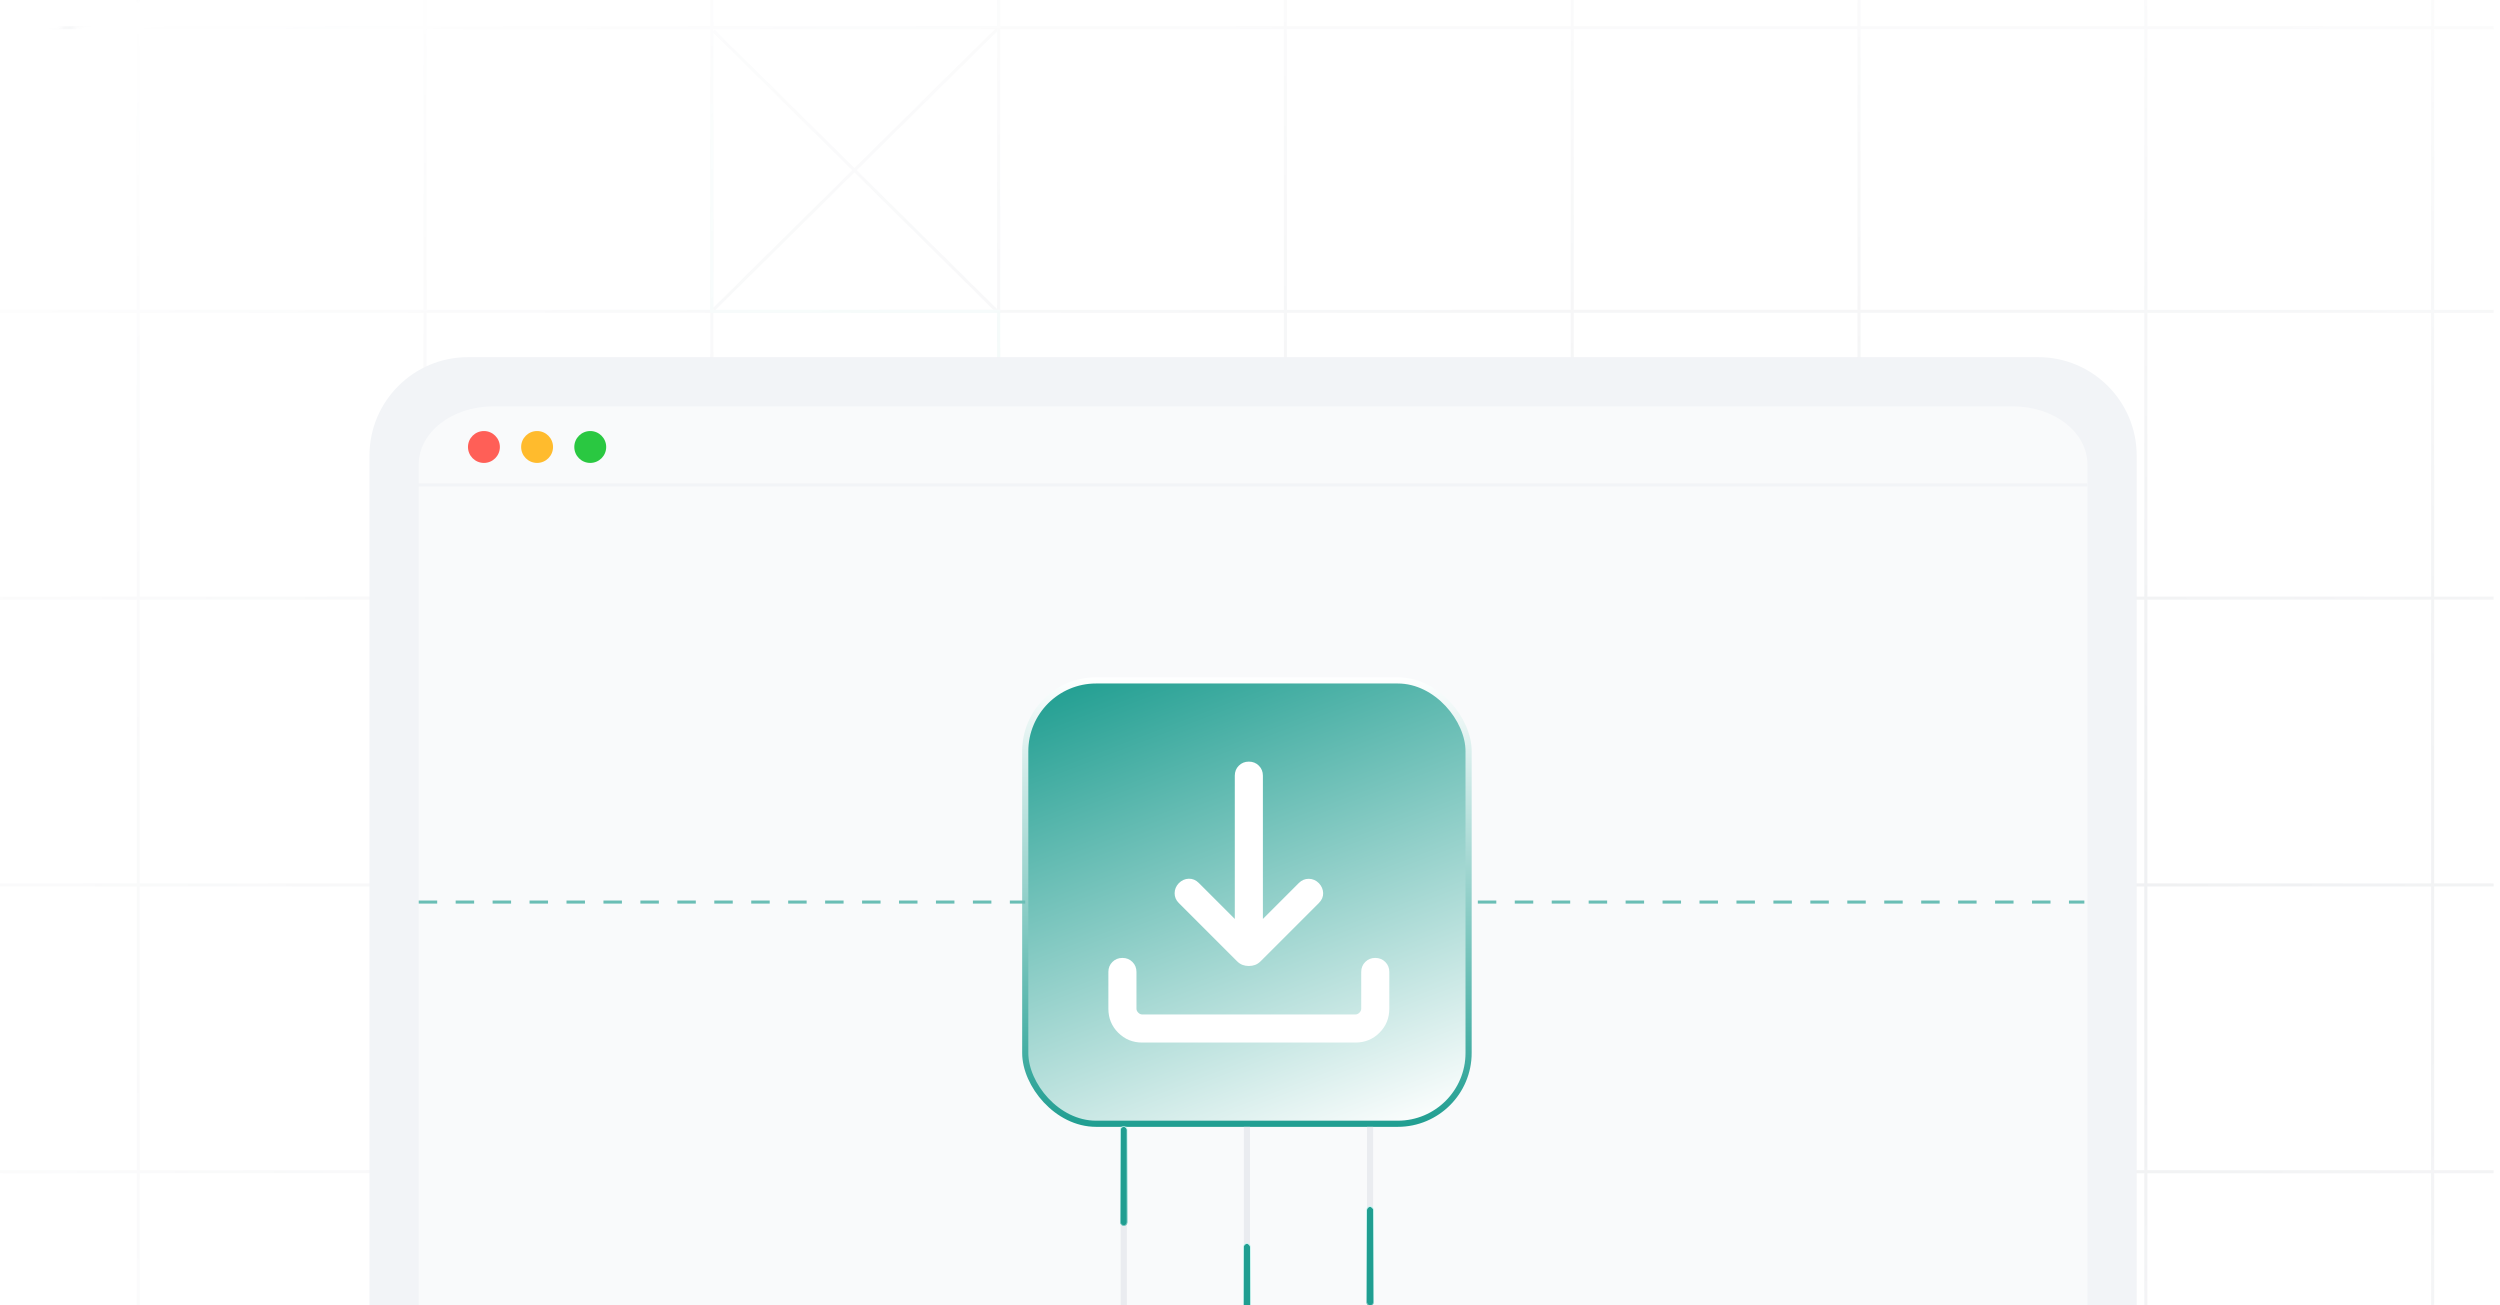 <svg xmlns="http://www.w3.org/2000/svg" width="406" height="212" viewBox="0 0 406 212" fill="none"><g clip-path="url(#clip0_7673_64406)"><g opacity="0.1"><mask id="mask0_7673_64406" style="mask-type:alpha" maskUnits="userSpaceOnUse" x="-104" y="-55" width="787" height="404"><path d="M682.487 147C682.487 202.639 638.564 253.073 567.408 289.613C496.264 326.146 397.963 348.75 289.368 348.75C180.774 348.75 82.473 326.146 11.329 289.613C-59.828 253.073 -103.75 202.639 -103.75 147C-103.75 91.362 -59.828 40.927 11.329 4.387C82.473 -32.146 180.774 -54.75 289.368 -54.75C397.963 -54.75 496.264 -32.146 567.408 4.387C638.564 40.927 682.487 91.362 682.487 147Z" fill="url(#paint0_radial_7673_64406)" stroke="#475467" stroke-width="0.5"/></mask><g mask="url(#mask0_7673_64406)"><line x1="-96.268" y1="50.562" x2="653.512" y2="50.562" stroke="#475467" stroke-width="0.5"/><line x1="-96.268" y1="4.492" x2="653.512" y2="4.492" stroke="#475467" stroke-width="0.5"/><line x1="395.061" y1="-78.793" x2="395.061" y2="320.144" stroke="#475467" stroke-width="0.5"/><line x1="-96.268" y1="97.141" x2="653.512" y2="97.141" stroke="#475467" stroke-width="0.5"/><line x1="348.484" y1="-78.793" x2="348.484" y2="320.144" stroke="#475467" stroke-width="0.5"/><line x1="-96.268" y1="143.711" x2="653.512" y2="143.711" stroke="#475467" stroke-width="0.5"/><line x1="301.906" y1="-78.793" x2="301.906" y2="320.144" stroke="#475467" stroke-width="0.5"/><line x1="-96.268" y1="190.289" x2="653.512" y2="190.289" stroke="#475467" stroke-width="0.5"/><line x1="255.33" y1="-78.793" x2="255.33" y2="320.144" stroke="#475467" stroke-width="0.5"/><line x1="208.754" y1="-78.793" x2="208.754" y2="320.144" stroke="#475467" stroke-width="0.5"/><line x1="69.025" y1="-78.793" x2="69.025" y2="320.144" stroke="#475467" stroke-width="0.5"/><line x1="115.602" y1="-78.793" x2="115.602" y2="320.144" stroke="#475467" stroke-width="0.5"/><line x1="162.178" y1="-78.793" x2="162.178" y2="320.144" stroke="#475467" stroke-width="0.5"/><line x1="22.449" y1="-78.793" x2="22.449" y2="320.144" stroke="#475467" stroke-width="0.5"/><path d="M115.858 4.995L161.928 50.559" stroke="#475467" stroke-width="0.5"/><path d="M69.281 190.539L115.351 236.609" stroke="#475467" stroke-width="0.5"/><path d="M115.857 50.305L161.928 4.741" stroke="#475467" stroke-width="0.5"/><path d="M69.281 236.609L115.351 190.539" stroke="#475467" stroke-width="0.5"/><line x1="115.602" y1="16.891" x2="115.602" y2="50.81" stroke="#209E91" stroke-width="0.5"/><line x1="162.178" y1="50.812" x2="162.178" y2="236.612" stroke="#209E91" stroke-width="0.5"/><line x1="162.436" y1="97.141" x2="200.912" y2="97.141" stroke="#209E91" stroke-width="0.5"/><line x1="115.857" y1="50.562" x2="162.434" y2="50.562" stroke="#209E91" stroke-width="0.5"/></g></g><g clip-path="url(#clip1_7673_64406)"><path d="M60 74C60 65.163 67.163 58 76 58H331C339.837 58 347 65.163 347 74V214H60V74Z" fill="#F2F4F7"/><path d="M326.956 66H80.044C73.392 66 68 70.224 68 75.433V260.566C68 265.776 73.392 270 80.044 270H326.956C333.608 270 339 265.776 339 260.566V75.433C339 70.224 333.608 66 326.956 66Z" fill="#F9FAFB"/><circle cx="78.59" cy="72.59" r="2.59" fill="#FF5F57"/><circle cx="87.223" cy="72.59" r="2.59" fill="#FFBB2D"/><circle cx="95.856" cy="72.59" r="2.59" fill="#2AC841"/><rect x="166.5" y="110.5" width="72" height="72" rx="11.5" fill="url(#paint1_linear_7673_64406)"/><rect x="166.5" y="110.5" width="72" height="72" rx="11.5" stroke="url(#paint2_linear_7673_64406)"/><g filter="url(#filter0_i_7673_64406)"><path d="M202.812 156.877C202.446 156.877 202.105 156.818 201.789 156.701C201.473 156.584 201.173 156.384 200.888 156.099L191.43 146.641C190.978 146.188 190.754 145.658 190.76 145.052C190.766 144.446 190.989 143.907 191.43 143.435C191.902 142.963 192.444 142.72 193.056 142.704C193.668 142.688 194.21 142.916 194.682 143.388L200.531 149.238V125.969C200.531 125.321 200.75 124.779 201.187 124.343C201.623 123.906 202.165 123.688 202.812 123.688C203.46 123.688 204.002 123.906 204.438 124.343C204.875 124.779 205.094 125.321 205.094 125.969V149.238L210.943 143.388C211.396 142.936 211.933 142.713 212.554 142.718C213.176 142.725 213.723 142.963 214.195 143.435C214.636 143.907 214.864 144.441 214.88 145.038C214.895 145.634 214.667 146.169 214.195 146.641L204.737 156.099C204.452 156.384 204.152 156.584 203.836 156.701C203.52 156.818 203.179 156.877 202.812 156.877ZM185.499 169.312C183.962 169.312 182.661 168.78 181.597 167.716C180.532 166.651 180 165.35 180 163.814V157.848C180 157.2 180.218 156.658 180.655 156.222C181.092 155.785 181.634 155.566 182.281 155.566C182.929 155.566 183.471 155.785 183.907 156.222C184.344 156.658 184.562 157.2 184.562 157.848V163.814C184.562 164.048 184.66 164.263 184.855 164.457C185.05 164.652 185.264 164.75 185.499 164.75H220.126C220.361 164.75 220.575 164.652 220.77 164.457C220.965 164.263 221.062 164.048 221.062 163.814V157.848C221.062 157.2 221.281 156.658 221.718 156.222C222.154 155.785 222.696 155.566 223.344 155.566C223.991 155.566 224.533 155.785 224.97 156.222C225.407 156.658 225.625 157.2 225.625 157.848V163.814C225.625 165.35 225.093 166.651 224.028 167.716C222.964 168.78 221.663 169.312 220.126 169.312H185.499Z" fill="white"/></g><path d="M68 146.5H166.5" stroke="#6ABEB5" stroke-width="0.5" stroke-linejoin="round" stroke-dasharray="3 3"/><path d="M240 146.5H338.5" stroke="#6ABEB5" stroke-width="0.5" stroke-linejoin="round" stroke-dasharray="3 3"/><line x1="182.5" y1="236" x2="182.5" y2="183" stroke="#EAECF0"/><line x1="202.5" y1="236" x2="202.5" y2="183" stroke="#EAECF0"/><line x1="222.5" y1="236" x2="222.5" y2="183" stroke="#EAECF0"/><g filter="url(#filter1_d_7673_64406)"><rect width="16" height="1" rx="0.5" transform="matrix(4.37114e-08 -1 -1 -4.37114e-08 223 212)" fill="#209E91"/><rect x="0.05" y="0.05" width="16.1" height="1.1" rx="0.55" transform="matrix(4.37114e-08 -1 -1 -4.37114e-08 223.1 212.1)" stroke="url(#paint3_linear_7673_64406)" stroke-width="0.1"/></g><g filter="url(#filter2_d_7673_64406)"><rect width="16" height="1" rx="0.5" transform="matrix(4.37114e-08 -1 -1 -4.37114e-08 183 199)" fill="#209E91"/><rect x="0.05" y="0.05" width="16.1" height="1.1" rx="0.55" transform="matrix(4.37114e-08 -1 -1 -4.37114e-08 183.1 199.1)" stroke="url(#paint4_linear_7673_64406)" stroke-width="0.1"/></g><g filter="url(#filter3_d_7673_64406)"><rect width="24" height="1" rx="0.5" transform="matrix(4.37114e-08 -1 -1 -4.37114e-08 203 226)" fill="#209E91"/><rect x="0.05" y="0.05" width="24.1" height="1.1" rx="0.55" transform="matrix(4.37114e-08 -1 -1 -4.37114e-08 203.1 226.1)" stroke="url(#paint5_linear_7673_64406)" stroke-width="0.1"/></g><line x1="67" y1="78.75" x2="339" y2="78.75" stroke="#F2F4F7" stroke-width="0.5"/></g></g><defs><filter id="filter0_i_7673_64406" x="180" y="123.688" width="45.625" height="45.625" filterUnits="userSpaceOnUse" color-interpolation-filters="sRGB"></filter><filter id="filter1_d_7673_64406" x="217.9" y="191.9" width="9.199" height="24.199" filterUnits="userSpaceOnUse" color-interpolation-filters="sRGB"></filter><filter id="filter2_d_7673_64406" x="177.9" y="178.9" width="9.199" height="24.199" filterUnits="userSpaceOnUse" color-interpolation-filters="sRGB"></filter><filter id="filter3_d_7673_64406" x="197.9" y="197.9" width="9.199" height="32.199" filterUnits="userSpaceOnUse" color-interpolation-filters="sRGB"></filter><radialGradient id="paint0_radial_7673_64406" cx="0" cy="0" r="1" gradientUnits="userSpaceOnUse" gradientTransform="translate(289.368 147) rotate(90) scale(202 393.368)"><stop stop-color="#F5FAF9"/><stop offset="1" stop-color="#F5FAF9" stop-opacity="0"/></radialGradient><linearGradient id="paint1_linear_7673_64406" x1="175.626" y1="109" x2="207.51" y2="192.438" gradientUnits="userSpaceOnUse"><stop stop-color="#209E91"/><stop offset="1" stop-color="white"/></linearGradient><linearGradient id="paint2_linear_7673_64406" x1="202.5" y1="110" x2="202.5" y2="183" gradientUnits="userSpaceOnUse"><stop stop-color="white"/><stop offset="1" stop-color="#209E91"/></linearGradient><linearGradient id="paint3_linear_7673_64406" x1="16" y1="0.5" x2="-8" y2="0.5" gradientUnits="userSpaceOnUse"><stop stop-color="#B8F7F0"/><stop offset="1" stop-color="#209E91"/></linearGradient><linearGradient id="paint4_linear_7673_64406" x1="16" y1="0.5" x2="-8" y2="0.5" gradientUnits="userSpaceOnUse"><stop stop-color="#B8F7F0"/><stop offset="1" stop-color="#209E91"/></linearGradient><linearGradient id="paint5_linear_7673_64406" x1="24" y1="0.5" x2="-12" y2="0.5" gradientUnits="userSpaceOnUse"><stop stop-color="#B8F7F0"/><stop offset="1" stop-color="#209E91"/></linearGradient><clipPath id="clip0_7673_64406"><rect width="405" height="280" fill="white"/></clipPath><clipPath id="clip1_7673_64406"><path d="M60 74C60 65.163 67.163 58 76 58H331C339.837 58 347 65.163 347 74V214H60V74Z" fill="white"/></clipPath></defs></svg>